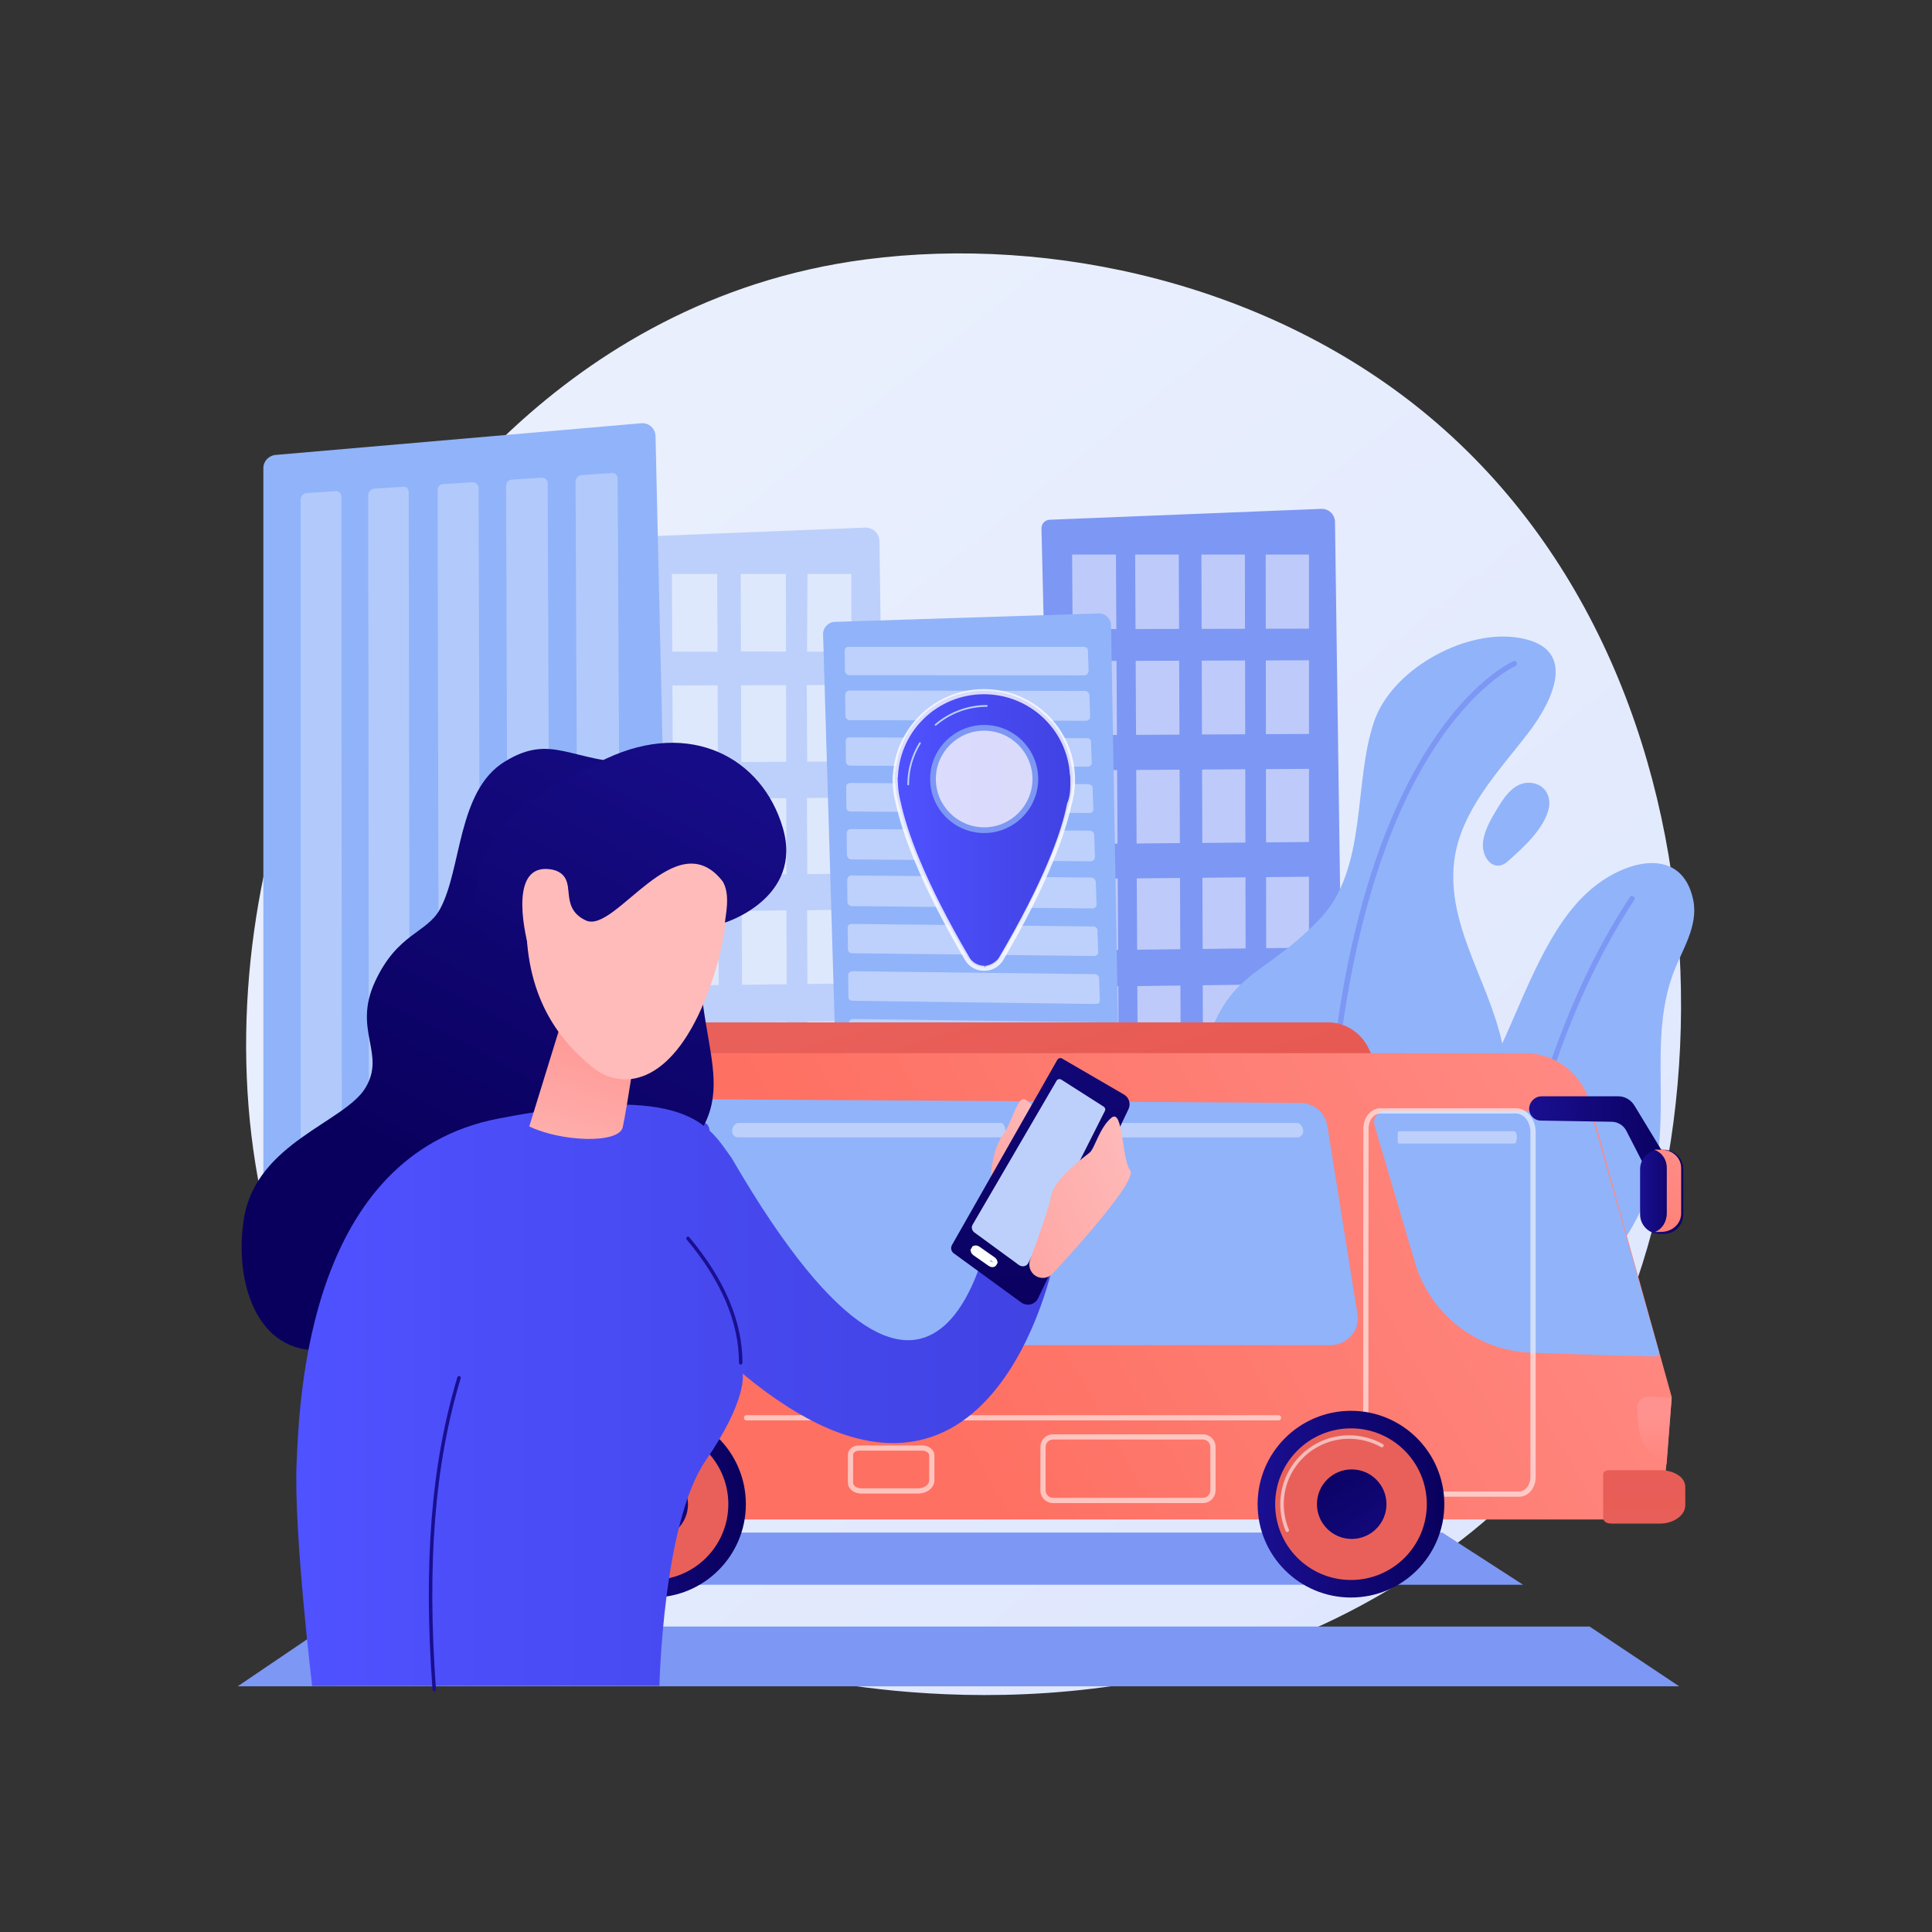 <?xml version="1.0" encoding="utf-8"?>
<!-- Generator: Adobe Illustrator 27.5.0, SVG Export Plug-In . SVG Version: 6.00 Build 0)  -->
<svg version="1.1" xmlns="http://www.w3.org/2000/svg" xmlns:xlink="http://www.w3.org/1999/xlink" x="0px" y="0px"
	 viewBox="0 0 3710 3710" style="enable-background:new 0 0 3710 3710;" xml:space="preserve">

<rect x="0" y="0" width="3710" height="3710" fill="#333333" stroke="none"/>

<g id="Illustration">
	<g>
		<linearGradient id="SVGID_1_" gradientUnits="userSpaceOnUse" x1="3586.411" y1="4072.084" x2="1123.056" y2="1012.752">
			<stop  offset="0" style="stop-color:#DAE3FE"/>
			<stop  offset="1" style="stop-color:#E9EFFD"/>
		</linearGradient>
		<path style="fill:url(#SVGID_1_);" d="M2908.726,2865.594c-56.582,59.567-110.12,97.982-152.419,128.332
			c-497.217,356.759-1085.556,252.765-1210.595,227.369c-184.643-37.502-541.554-109.992-799.594-413.442
			c-390.393-459.094-329.603-1182.385-26.788-1659.839c55.39-87.335,347.974-572.061,942.65-649.796
			c359.892-47.044,779.41,47.838,1083.213,302.365C3382.905,1334.858,3337.506,2414.188,2908.726,2865.594z"/>
		<g>
			<path style="fill:#BDD0FB;" d="M1688.858,1039.216c-0.099-7.133-3.076-13.924-8.254-18.831
				c-5.179-4.906-12.121-7.513-19.249-7.227l-541.666,21.717c-9.297,0.372-16.577,8.132-16.356,17.435l27.496,1157.959
				l547.701-6.683c7.021-0.085,13.72-2.96,18.62-7.99c4.9-5.029,7.599-11.8,7.501-18.821L1688.858,1039.216z"/>
			<g style="opacity:0.5;">
				<g>
					<polygon style="fill:#FFFFFF;" points="1252.669,1251.867 1165.505,1251.504 1164.475,1102.146 1251.83,1102.146 					"/>
					<polygon style="fill:#FFFFFF;" points="1377.789,1251.59 1290.95,1251.226 1290.195,1102.146 1377.225,1102.146 					"/>
					<polygon style="fill:#FFFFFF;" points="1509.356,1251.3 1422.857,1250.934 1422.391,1102.146 1509.079,1102.146 					"/>
					<polygon style="fill:#FFFFFF;" points="1634.819,1252.131 1549.723,1251.208 1550.609,1102.146 1634.819,1102.146 					"/>
				</g>
				<g>
					<polygon style="fill:#FFFFFF;" points="1253.86,1464.16 1166.968,1464.625 1165.944,1316.747 1253.027,1316.472 					"/>
					<polygon style="fill:#FFFFFF;" points="1378.591,1463.492 1292.022,1463.955 1291.272,1316.352 1378.03,1316.078 					"/>
					<polygon style="fill:#FFFFFF;" points="1509.75,1462.789 1423.519,1463.251 1423.056,1315.935 1509.475,1315.663 					"/>
					<polygon style="fill:#FFFFFF;" points="1634.819,1462.108 1549.989,1462.568 1549.266,1315.532 1634.819,1315.26 					"/>
				</g>
				<g>
					<polygon style="fill:#FFFFFF;" points="1255.083,1681.007 1168.47,1681.75 1167.453,1534.818 1254.255,1534.262 					"/>
					<polygon style="fill:#FFFFFF;" points="1379.414,1679.94 1293.122,1680.681 1292.377,1534.018 1378.857,1533.465 					"/>
					<polygon style="fill:#FFFFFF;" points="1510.155,1678.818 1424.199,1679.556 1423.739,1533.178 1509.881,1532.626 					"/>
					<polygon style="fill:#FFFFFF;" points="1634.819,1677.729 1550.262,1678.465 1549.541,1532.362 1634.819,1531.813 					"/>
				</g>
				<g>
					<polygon style="fill:#FFFFFF;" points="1256.279,1893.01 1169.939,1894.023 1168.953,1751.495 1255.476,1750.663 					"/>
					<polygon style="fill:#FFFFFF;" points="1380.22,1891.555 1294.198,1892.565 1293.476,1750.297 1379.679,1749.468 					"/>
					<polygon style="fill:#FFFFFF;" points="1510.551,1890.025 1424.864,1891.031 1424.417,1749.038 1510.285,1748.212 					"/>
					<polygon style="fill:#FFFFFF;" points="1634.819,1888.541 1550.529,1889.543 1549.813,1747.816 1634.819,1746.993 					"/>
				</g>
				<g>
					<polygon style="fill:#FFFFFF;" points="1257.487,2107.132 1171.423,2108.416 1170.443,1966.793 1256.689,1965.687 					"/>
					<polygon style="fill:#FFFFFF;" points="1381.033,2105.287 1295.285,2106.567 1294.567,1965.202 1380.496,1964.1 					"/>
					<polygon style="fill:#FFFFFF;" points="1510.95,2103.348 1425.535,2104.623 1425.092,1963.528 1510.686,1962.431 					"/>
					<polygon style="fill:#FFFFFF;" points="1634.819,2101.468 1550.799,2102.738 1550.084,1961.906 1634.819,1960.812 					"/>
				</g>
			</g>
		</g>
		<g>
			<path style="fill:#91B3FA;" d="M1258.8,837.347c-0.159-6.976-3.196-13.575-8.392-18.233c-5.195-4.658-12.088-6.958-19.039-6.355
				l-702.158,60.822c-13.055,1.131-23.483,12.058-23.483,25.162v1411.508c0,13.949,12.12,24.205,26.069,24.205h735.274
				c6.798,0,13.31-2.214,18.062-7.076c4.752-4.862,7.343-11.17,7.188-17.967L1258.8,837.347z"/>
			<g style="opacity:0.3;">
				<path style="fill:#FFFFFF;" d="M644.846,943.2l-56.067,3.629c-5.874,0.385-11.356,5.81-11.356,12.117v1287.534
					c0,6.44,6.257,11.241,12.193,11.241h55.932c5.973,0,10.879-5.031,10.875-11.496L655.62,953.852
					C655.617,947.521,650.756,942.813,644.846,943.2z"/>
				<path style="fill:#FFFFFF;" d="M774.858,934.675l-56.061,3.676c-5.95,0.39-11.688,5.912-11.682,12.26l1.344,1295.584
					c0.007,6.482,5.818,11.527,11.831,11.527h56.667c6.051,0,10.076-5.065,10.065-11.573l-2.168-1300.698
					C784.844,939.08,780.845,934.282,774.858,934.675z"/>
				<path style="fill:#FFFFFF;" d="M906.568,926.038l-56.795,3.724c-6.028,0.395-9.502,5.803-9.488,12.192l2.759,1304.163
					c0.014,6.525,3.548,11.605,9.641,11.605H910.1c6.132,0,12.582-5.101,12.564-11.652l-3.604-1309.342
					C919.042,930.314,912.633,925.64,906.568,926.038z"/>
				<path style="fill:#FFFFFF;" d="M1040.008,917.288l-57.542,3.773c-6.107,0.4-10.569,5.906-10.548,12.336l4.175,1312.641
					c0.021,6.569,4.566,11.683,10.74,11.683h58.179c6.214,0,11.778-5.135,11.753-11.73l-5.043-1317.887
					C1051.697,921.65,1046.153,916.885,1040.008,917.288z"/>
				<path style="fill:#FFFFFF;" d="M1175.212,908.422l-58.305,3.823c-6.187,0.406-11.663,6.012-11.635,12.484l5.629,1321.231
					c0.028,6.611,5.611,11.761,11.867,11.761h58.958c6.297,0,10.951-5.171,10.919-11.809l-6.519-1326.544
					C1186.094,912.871,1181.438,908.014,1175.212,908.422z"/>
			</g>
		</g>
		<g>
			<path style="fill:#7D97F4;" d="M2563.573,1002.24c-0.096-6.866-2.961-13.404-7.945-18.127c-4.986-4.723-11.668-7.232-18.53-6.957
				l-521.421,20.906c-8.949,0.359-15.957,7.828-15.745,16.783l26.468,1114.681l527.231-6.433c6.759-0.083,13.207-2.849,17.924-7.691
				c4.717-4.841,7.315-11.359,7.221-18.118L2563.573,1002.24z"/>
			<g style="opacity:0.5;">
				<g>
					<polygon style="fill:#FFFFFF;" points="2143.685,1207.974 2059.779,1208.139 2058.788,1064.879 2142.878,1064.879 					"/>
					<polygon style="fill:#FFFFFF;" points="2264.13,1207.708 2180.535,1207.872 2179.809,1064.879 2263.586,1064.879 					"/>
					<polygon style="fill:#FFFFFF;" points="2390.779,1207.428 2307.513,1207.591 2307.065,1064.879 2390.512,1064.879 					"/>
					<polygon style="fill:#FFFFFF;" points="2513.62,1207.197 2430.671,1207.339 2430.491,1064.879 2513.62,1064.879 					"/>
				</g>
				<g>
					<polygon style="fill:#FFFFFF;" points="2144.832,1411.302 2061.188,1411.75 2060.202,1269.398 2144.03,1269.134 					"/>
					<polygon style="fill:#FFFFFF;" points="2264.902,1410.659 2181.567,1411.105 2180.846,1269.018 2264.362,1268.754 					"/>
					<polygon style="fill:#FFFFFF;" points="2391.159,1409.983 2308.15,1410.427 2307.705,1268.617 2390.893,1268.354 					"/>
					<polygon style="fill:#FFFFFF;" points="2513.62,1409.327 2430.927,1409.77 2430.748,1268.229 2513.62,1267.967 					"/>
				</g>
				<g>
					<polygon style="fill:#FFFFFF;" points="2146.01,1620.044 2062.634,1620.76 2061.655,1479.319 2145.213,1478.784 					"/>
					<polygon style="fill:#FFFFFF;" points="2265.694,1619.017 2182.627,1619.73 2181.91,1478.549 2265.158,1478.016 					"/>
					<polygon style="fill:#FFFFFF;" points="2391.548,1617.937 2308.805,1618.647 2308.362,1477.74 2391.285,1477.209 					"/>
					<polygon style="fill:#FFFFFF;" points="2513.62,1616.889 2431.19,1617.597 2431.012,1476.955 2513.62,1476.427 					"/>
				</g>
				<g>
					<polygon style="fill:#FFFFFF;" points="2147.161,1824.124 2064.048,1825.099 2063.098,1687.898 2146.388,1687.097 					"/>
					<polygon style="fill:#FFFFFF;" points="2266.469,1822.723 2183.663,1823.695 2182.968,1686.745 2265.949,1685.947 					"/>
					<polygon style="fill:#FFFFFF;" points="2391.929,1821.25 2309.445,1822.219 2309.015,1685.533 2391.673,1684.737 					"/>
					<polygon style="fill:#FFFFFF;" points="2513.62,1819.822 2431.447,1820.787 2431.274,1684.356 2513.62,1683.564 					"/>
				</g>
				<g>
					<polygon style="fill:#FFFFFF;" points="2148.323,2030.243 2065.476,2031.479 2064.533,1895.149 2147.555,1894.085 					"/>
					<polygon style="fill:#FFFFFF;" points="2267.252,2028.468 2184.709,2029.7 2184.018,1893.618 2266.735,1892.557 					"/>
					<polygon style="fill:#FFFFFF;" points="2392.314,2026.601 2310.091,2027.828 2309.664,1892.007 2392.06,1890.95 					"/>
					<polygon style="fill:#FFFFFF;" points="2513.62,2024.791 2431.707,2026.013 2431.535,1890.444 2513.62,1889.392 					"/>
				</g>
			</g>
		</g>
		<g>
			<path style="fill:#91B3FA;" d="M2133.549,1200.973c-0.109-6.258-2.723-12.212-7.257-16.527
				c-4.533-4.316-10.609-6.633-16.865-6.433l-506.249,16.176c-12.885,0.412-23.006,11.177-22.622,24.063l24.979,838.425
				c0.38,12.723,10.867,22.805,23.596,22.682l496.073-4.825c6.231-0.061,12.18-2.606,16.527-7.072
				c4.346-4.466,6.729-10.482,6.621-16.712L2133.549,1200.973z"/>
			<g style="opacity:0.4;">
				<path style="fill:#FFFFFF;" d="M2080.735,1242.13h-450.816c-4.385,0-7.903,2.265-7.858,6.422l0.431,39.323
					c0.045,4.175,3.661,8.661,8.058,8.666l452.1,0.354c4.476,0.005,7.94-4.861,7.796-9.074l-1.372-39.167
					C2088.931,1244.459,2085.198,1242.13,2080.735,1242.13z"/>
				<path style="fill:#FFFFFF;" d="M2083.662,1326.801l-452.779-0.753c-4.404-0.007-7.928,4.196-7.883,8.39l0.434,40.223
					c0.045,4.212,3.668,8.205,8.085,8.217l454.074,1.254c4.495,0.013,8.002-3.997,7.857-8.248l-1.384-40.59
					C2091.922,1331.062,2088.144,1326.808,2083.662,1326.801z"/>
				<path style="fill:#FFFFFF;" d="M2086.716,1417.472l-454.827-1.547c-4.423-0.015-7.987,2.029-7.941,6.259l0.438,40.574
					c0.046,4.249,3.676,7.46,8.111,7.48l456.065,2.03c4.516,0.02,8.066-3.189,7.92-7.477l-1.396-40.948
					C2094.94,1419.574,2091.219,1417.487,2086.716,1417.472z"/>
				<path style="fill:#FFFFFF;" d="M2089.695,1505.901l-456.825-2.327c-4.443-0.022-8.013,2.858-7.967,7.125l0.442,40.93
					c0.046,4.286,3.683,6.703,8.138,6.73l458.073,2.819c4.535,0.028,8.13-2.366,7.982-6.692l-1.408-41.311
					C2097.985,1508.868,2094.218,1505.924,2089.695,1505.901z"/>
				<path style="fill:#FFFFFF;" d="M2092.701,1595.106l-458.84-3.122c-4.462-0.03-8.039,3.703-7.992,8.007l0.446,41.291
					c0.047,4.324,3.725,9.009,8.199,9.045l460.17,3.649c4.556,0.036,8.089-4.635,7.941-8.999l-1.421-41.678
					C2101.056,1598.954,2097.244,1595.137,2092.701,1595.106z"/>
				<path style="fill:#FFFFFF;" d="M2095.732,1685.099l-460.873-3.929c-4.481-0.038-8.065,4.561-8.018,8.904l0.45,41.657
					c0.047,4.362,3.732,8.25,8.227,8.294l462.216,4.466c4.576,0.044,8.154-3.81,8.004-8.214l-1.433-42.051
					C2104.155,1689.843,2100.296,1685.138,2095.732,1685.099z"/>
				<path style="fill:#FFFFFF;" d="M2098.897,1779.034l-462.996-4.78c-4.502-0.047-8.126,2.318-8.078,6.7l0.454,42.028
					c0.048,4.401,3.74,7.478,8.254,7.53l464.279,5.298c4.597,0.052,8.22-2.97,8.068-7.413l-1.447-42.429
					C2107.281,1781.546,2103.482,1779.081,2098.897,1779.034z"/>
				<path style="fill:#FFFFFF;" d="M2101.984,1870.661l-465.066-5.617c-4.522-0.055-8.152,3.18-8.104,7.601l0.458,42.404
					c0.048,4.44,3.748,6.692,8.282,6.751l466.36,6.144c4.618,0.061,8.286-2.114,8.133-6.597l-1.459-42.811
					C2110.435,1874.072,2106.589,1870.716,2101.984,1870.661z"/>
				<path style="fill:#FFFFFF;" d="M2105.099,1963.106l-467.155-6.469c-4.542-0.063-8.179,4.058-8.131,8.518l0.462,42.784
					c0.049,4.48,3.791,9.081,8.346,9.15l468.533,7.035c4.64,0.07,8.245-4.463,8.091-8.987l-1.473-43.199
					C2113.618,1967.434,2109.725,1963.17,2105.099,1963.106z"/>
			</g>
		</g>
		<g>
			<g>
				<g>
					<path style="fill:#91B3FA;" d="M2801.135,1761.604c-9.037-35.676-13.322-71.976-8.435-109.569
						c12.314-94.721,83.99-169.755,140.127-242.106c51.595-66.496,101.098-171.115-24.575-186.315
						c-100.122-12.109-235.823,62.682-269.74,162.416c-40.138,118.04-12.024,282.806-104.232,378.762
						c-128.995,134.239-192.453,84.675-244.983,344.582c-22.446,111.056,26.688,184.748,90.327,232.73
						c100.447,75.733,237.403,81.016,343.341,13.174c93.59-59.935,162.144-159.431,168.501-271.947
						C2897.885,1969.692,2828.2,1868.445,2801.135,1761.604z"/>
					<path style="fill:#7D97F4;" d="M2550.259,2582.096c-2.665,0-4.884-2.097-5.008-4.786
						c-11.852-257.203-0.382-485.882,34.09-679.68c27.615-155.246,69.98-288.632,125.916-396.45
						c95.662-184.39,196.581-229.562,200.83-231.394c2.547-1.096,5.489,0.075,6.587,2.614c1.101,2.541-0.068,5.493-2.608,6.596
						c-1.014,0.441-102.539,46.174-196.54,228.032c-86.934,168.186-184.958,490.314-158.253,1069.821
						c0.127,2.766-2.013,5.115-4.781,5.242C2550.414,2582.094,2550.336,2582.096,2550.259,2582.096z"/>
				</g>
				<path style="fill:#91B3FA;" d="M2954.706,1507.454c-4.504-2.255-9.657-3.717-15.36-4.202
					c-31.544-2.686-50.774,27.265-64.968,50.852c-12.156,20.199-26.636,44.773-26.822,69.28c-0.2,26.496,22.671,52.766,47.55,30.851
					c28.279-24.91,70.919-63.314,79.003-102.264C2978.127,1532.609,2970.306,1515.266,2954.706,1507.454z"/>
			</g>
			<g>
				<path style="fill:#91B3FA;" d="M3168.126,2281.746c29.398-80.52,18.482-181.989,21.168-272.878
					c1.42-48.055,7.051-94.893,23.968-140.177c16.819-45.024,48.849-90.923,38.061-141.347
					c-21.74-101.589-126.875-78.605-196.387-19.485c-80.664,68.606-125.15,198.363-170.271,296.084
					c-27.202,58.911-62.166,117.908-82.662,179.4c-33.954,101.866-24.993,179.164,15.079,238.241
					c38.434,56.665,109.461,81.159,174.694,60.356C3050.704,2463.146,3120.701,2411.641,3168.126,2281.746z"/>
				<path style="fill:#7D97F4;" d="M2870.009,2623.348c-0.055,0-0.111,0-0.167,0c-2.77,0-4.941-1.909-4.85-4.677
					c0.042-1.303,4.657-132.107,39.468-307.173c32.142-161.648,97.347-394.922,225.452-588.862c1.525-2.312,4.638-2.89,6.95-1.358
					c2.312,1.527,2.948,4.669,1.421,6.981c-127.206,192.583-192.015,424.664-223.982,585.431
					c-34.65,174.266-39.239,304.003-39.281,305.298C2874.931,2621.702,2872.704,2623.348,2870.009,2623.348z"/>
			</g>
		</g>
		<g>
			<g>
				<g>
					
						<linearGradient id="SVGID_00000062897523380527639760000016286357960483504319_" gradientUnits="userSpaceOnUse" x1="1719.125" y1="1496.457" x2="2059.523" y2="1496.457">
						<stop  offset="0" style="stop-color:#4F52FF"/>
						<stop  offset="1" style="stop-color:#4042E2"/>
					</linearGradient>
					
						<circle style="fill:url(#SVGID_00000062897523380527639760000016286357960483504319_);" cx="1889.324" cy="1496.457" r="170.199"/>
					
						<linearGradient id="SVGID_00000041283006692903381760000003838875944155658677_" gradientUnits="userSpaceOnUse" x1="1718.814" y1="1670.206" x2="2059.54" y2="1670.206">
						<stop  offset="0" style="stop-color:#4F52FF"/>
						<stop  offset="1" style="stop-color:#4042E2"/>
					</linearGradient>
					<path style="fill:url(#SVGID_00000041283006692903381760000003838875944155658677_);" d="M2059.212,1482.923h-169.888h-170.199
						c0,0-13.55,96.673,138.35,355.422c6.627,11.289,18.737,19.138,31.828,19.144c13.091,0.006,25.222-8.281,31.849-19.57
						C2073.036,1579.147,2059.212,1482.923,2059.212,1482.923z"/>
				</g>
				<g>
					<path style="opacity:0.8;fill:#FFFFFF;" d="M1891.57,1864.114v0.065h-2.27c-14.815,0-28.642-7.705-36.087-20.385
						c-88.79-151.248-121.326-246.658-132.98-300.171c-3.323-12.31-5.232-24.266-5.835-36.638
						c-1.028-12.656-0.242-17.932-0.149-18.496l0.448-2.695c6.857-91.425,82.948-162.562,174.627-162.562
						c92.883,0,169.66,72.167,174.851,164.319c0.13,1.206,0.379,4.268,0.282,9.385l0.008,0.63c0,16.717-2.362,33.275-7.02,49.216
						c-12.057,53.466-43.63,148.156-130.908,296.853C1919.045,1856.4,1904.947,1864.114,1891.57,1864.114z M1723.77,1492.956
						c-0.041,0,0.037,7.213,0.485,12.701l0.011,0.49c0.565,11.721,2.377,23.26,5.54,34.943l0.058,0.323
						c11.481,52.786,43.678,147.286,131.874,297.52c5.678,9.672,17.365,15.703,28.692,15.708l1.141,4.962v-4.941
						c6.689,0.001,21.098-6.059,26.823-15.812c86.717-147.745,120.328-241.639,130.361-294.39v-0.305
						c6.689-15.084,6.68-30.758,6.68-46.587l0.008-0.695v-0.056c0-4.927-0.59-7.591-0.67-8.29l-0.241-0.286
						c-4.832-86.983-77.413-155.12-165.1-155.12c-87.519,0-160.038,68.081-165.027,155.827l-0.319,4.009H1723.77z"/>
				</g>
				
					<ellipse transform="matrix(0.707 -0.707 0.707 0.707 -504.236 1774.483)" style="opacity:0.8;fill:#FFFFFF;" cx="1889.873" cy="1495.908" rx="98.276" ry="98.276"/>
				<g>
					<g>
						<path style="fill:#7D97F4;" d="M1889.873,1599.675c-57.217,0-103.766-46.549-103.766-103.767
							c0-57.217,46.549-103.766,103.766-103.766s103.766,46.549,103.766,103.766
							C1993.639,1553.125,1947.09,1599.675,1889.873,1599.675z M1889.873,1403.122c-51.162,0-92.786,41.624-92.786,92.786
							c0,51.162,41.624,92.786,92.786,92.786s92.786-41.624,92.786-92.786C1982.659,1444.746,1941.035,1403.122,1889.873,1403.122z"
							/>
					</g>
				</g>
			</g>
			<g>
				<path style="fill:#BDD0FB;" d="M1796.648,1393.587c-0.463,0-0.924-0.195-1.25-0.574c-0.592-0.69-0.513-1.73,0.177-2.322
					c27.608-23.711,62.881-36.768,99.321-36.768c0.91,0,1.647,0.738,1.647,1.647c0,0.91-0.737,1.647-1.647,1.647
					c-35.654,0-70.164,12.775-97.175,35.972C1797.41,1393.456,1797.028,1393.587,1796.648,1393.587z"/>
			</g>
			<g>
				<path style="fill:#BDD0FB;" d="M1744.023,1508.09c-0.91,0-1.647-0.737-1.647-1.647c0-28.459,7.889-56.222,22.816-80.285
					c0.48-0.774,1.495-1.011,2.268-0.532c0.773,0.48,1.012,1.495,0.532,2.268c-14.604,23.542-22.322,50.704-22.322,78.549
					C1745.67,1507.353,1744.932,1508.09,1744.023,1508.09z"/>
			</g>
		</g>
		<g>
			<polygon style="fill:#7D97F4;" points="3224.452,3238.156 456.504,3238.156 625.86,3123.43 3052.474,3123.43 			"/>
			<polygon style="fill:#7D97F4;" points="2924.8,3043.196 749.332,3043.196 903.639,2942.924 2769.551,2942.924 			"/>
			<polygon style="fill:#7D97F4;" points="2706.545,2891.18 985.933,2891.18 1119.703,2790.908 2578.99,2790.908 			"/>
		</g>
		<g>
			
				<linearGradient id="SVGID_00000145055881439570468290000002968269111779375011_" gradientUnits="userSpaceOnUse" x1="2199.565" y1="3297.166" x2="1778.2" y2="1862.514">
				<stop  offset="0" style="stop-color:#E1473D"/>
				<stop  offset="1" style="stop-color:#E9605A"/>
			</linearGradient>
			<path style="fill:url(#SVGID_00000145055881439570468290000002968269111779375011_);" d="M1071.594,1994.31
				c16.439-19.256,40.487-31.115,65.807-31.115h1412.717c33.291,0,63.629,19.868,78.021,49.887l31.09,65.235l-1641.408-20.823
				L1071.594,1994.31z"/>
			
				<linearGradient id="SVGID_00000079463700986241807100000003648264866241362328_" gradientUnits="userSpaceOnUse" x1="3349.708" y1="1682.639" x2="1734.465" y2="2605.636">
				<stop  offset="0" style="stop-color:#FF928E"/>
				<stop  offset="1" style="stop-color:#FE7062"/>
			</linearGradient>
			<path style="fill:url(#SVGID_00000079463700986241807100000003648264866241362328_);" d="M697.337,2144.844
				c2.112-66.992,58.659-122.476,127.693-122.476h2104.473c57.694,0,108.228,40.595,123.31,94.661l157.346,565.572l-14.443,181.521
				c-2.436,30.739-28.838,53.711-60.594,53.711H756.042C734.252,2917.833,697.337,2144.844,697.337,2144.844z"/>
			
				<linearGradient id="SVGID_00000040555678920426155230000011131697788115360390_" gradientUnits="userSpaceOnUse" x1="839.569" y1="2728.793" x2="535.233" y2="3118.434">
				<stop  offset="0" style="stop-color:#FF928E"/>
				<stop  offset="1" style="stop-color:#FE7062"/>
			</linearGradient>
			<path style="fill:url(#SVGID_00000040555678920426155230000011131697788115360390_);" d="M731.451,2760.041h30.322
				c15.066,0,28.718,18.812,28.718,40.738v90.609c0,16.044-10.375,26.445-21.399,26.445h-26.234
				c-11.024,0-19.428-10.401-19.428-26.445v-117.86C723.429,2766.652,726.726,2760.041,731.451,2760.041z"/>
			<path style="fill:#FFFFFF;" d="M1113.962,2727.582h-280.08c-2.769,0-5.016-2.245-5.016-5.017s2.247-5.016,5.016-5.016h280.08
				c2.77,0,5.016,2.245,5.016,5.016S1116.731,2727.582,1113.962,2727.582z"/>
			<path style="opacity:0.58;fill:#FFFFFF;" d="M2455.188,2727.582H1433.491c-2.77,0-5.016-2.245-5.016-5.017
				s2.247-5.016,5.016-5.016h1021.697c2.77,0,5.017,2.245,5.017,5.016S2457.958,2727.582,2455.188,2727.582z"/>
			<path style="opacity:0.58;fill:#FFFFFF;" d="M2309.921,2886.345h-287.755c-13.417,0-24.335-10.917-24.335-24.335v-83.379
				c0-13.418,10.918-24.335,24.335-24.335h287.755c13.42,0,24.338,10.917,24.338,24.335v83.379
				C2334.259,2875.429,2323.341,2886.345,2309.921,2886.345z M2022.166,2764.33c-7.887,0-14.302,6.416-14.302,14.302v83.379
				c0,7.886,6.414,14.302,14.302,14.302h287.755c7.887,0,14.305-6.416,14.305-14.302v-83.379c0-7.885-6.418-14.302-14.305-14.302
				H2022.166z"/>
			<path style="opacity:0.58;fill:#FFFFFF;" d="M1763.309,2868.044h-109.906c-13.88,0-25.174-9.321-25.174-20.776v-53.89
				c0-9.775,9.543-17.728,21.275-17.728h121.612c12.806,0,23.224,8.637,23.224,19.253v47.789
				C1794.339,2856.672,1780.419,2868.044,1763.309,2868.044z M1649.503,2785.683c-6.094,0-11.241,3.524-11.241,7.695v53.89
				c0,5.823,6.934,10.743,15.141,10.743h109.906c11.578,0,20.997-6.872,20.997-15.319v-47.789c0-4.997-6.042-9.22-13.191-9.22
				H1649.503z"/>
			
				<linearGradient id="SVGID_00000039812697891022454780000004318597659987677604_" gradientUnits="userSpaceOnUse" x1="-5376.667" y1="2719.181" x2="-5374.71" y2="2968.724" gradientTransform="matrix(-1 0 0 1 -2200 0)">
				<stop  offset="0" style="stop-color:#FF928E"/>
				<stop  offset="1" style="stop-color:#FE7062"/>
			</linearGradient>
			<path style="fill:url(#SVGID_00000039812697891022454780000004318597659987677604_);" d="M3149.873,2688.22
				c4.417-4.486,10.548-6.856,16.834-6.507l43.452,2.415l-9.852,128.073l-21.019-14.647c-19.351-13.486-31.571-34.995-33.246-58.522
				l-2.413-33.877C3143.182,2698.874,3145.457,2692.706,3149.873,2688.22z"/>
			
				<linearGradient id="SVGID_00000022549466267452161980000015380467892778687122_" gradientUnits="userSpaceOnUse" x1="3145.356" y1="1204.059" x2="3158.593" y2="3057.331">
				<stop  offset="0" style="stop-color:#E1473D"/>
				<stop  offset="1" style="stop-color:#E9605A"/>
			</linearGradient>
			<path style="fill:url(#SVGID_00000022549466267452161980000015380467892778687122_);" d="M3094.813,2823.158h93.719
				c22.003,0,47.724,10.848,47.724,32.851v34.148c0,22.003-25.72,35.565-47.724,35.565h-93.719c-9.22,0-16.349-3.199-16.349-12.42
				v-80.439C3078.464,2823.643,3085.592,2823.158,3094.813,2823.158z"/>
			<g>
				<g>
					
						<linearGradient id="SVGID_00000079476986237249943230000017347375623800671399_" gradientUnits="userSpaceOnUse" x1="-3632.269" y1="2888.44" x2="-3273.733" y2="2888.44" gradientTransform="matrix(-1 0 0 1 -2200 0)">
						<stop  offset="0" style="stop-color:#09005D"/>
						<stop  offset="1" style="stop-color:#1A0F91"/>
					</linearGradient>
					
						<circle style="fill:url(#SVGID_00000079476986237249943230000017347375623800671399_);" cx="1253.001" cy="2888.44" r="179.268"/>
					
						<linearGradient id="SVGID_00000154391658165096224210000018406713210691014533_" gradientUnits="userSpaceOnUse" x1="2224.655" y1="1648.746" x2="1933.71" y2="2019.951">
						<stop  offset="0" style="stop-color:#E1473D"/>
						<stop  offset="1" style="stop-color:#E9605A"/>
					</linearGradient>
					
						<circle style="fill:url(#SVGID_00000154391658165096224210000018406713210691014533_);" cx="1253.001" cy="2888.44" r="145.585"/>
					<path style="fill:#FFFFFF;" d="M1130.716,2941.96c-1.303,0-2.541-0.768-3.08-2.043c-6.898-16.31-10.396-33.63-10.396-51.477
						c0-72.919,59.323-132.242,132.242-132.242c22.62,0,44.943,5.81,64.558,16.802c1.61,0.903,2.185,2.943,1.28,4.553
						c-0.898,1.608-2.933,2.185-4.553,1.284c-18.616-10.435-39.809-15.949-61.286-15.949c-69.232,0-125.554,56.323-125.554,125.554
						c0,16.947,3.318,33.39,9.867,48.87c0.719,1.702-0.075,3.664-1.777,4.383C1131.595,2941.873,1131.151,2941.96,1130.716,2941.96z
						"/>
				</g>
				
					<linearGradient id="SVGID_00000132082357994380339810000005406876629833306807_" gradientUnits="userSpaceOnUse" x1="-3388.596" y1="2780.636" x2="-3570.828" y2="3079.216" gradientTransform="matrix(-1 0 0 1 -2200 0)">
					<stop  offset="0" style="stop-color:#09005D"/>
					<stop  offset="1" style="stop-color:#1A0F91"/>
				</linearGradient>
				<path style="fill:url(#SVGID_00000132082357994380339810000005406876629833306807_);" d="M1187.626,2888.44
					c0,36.875,29.892,66.767,66.766,66.767c36.874,0,66.766-29.892,66.766-66.767c0-36.874-29.892-66.765-66.766-66.765
					C1217.518,2821.674,1187.626,2851.566,1187.626,2888.44z"/>
			</g>
			<path style="fill:#91B3FA;" d="M3178.615,2604.761c0,0-126.796-2.706-240.193-7.359
				c-103.088-4.23-192.021-73.663-221.203-172.625l-77.728-263.585c-4.125-13.987,6.36-28.009,20.942-28.008l393.865,0.017
				l131.315,462.305C3186.907,2600.062,3183.479,2604.595,3178.615,2604.761z"/>
			<path style="fill:#91B3FA;" d="M2606.794,2523.702l-58.01-362.17c-4.001-24.983-26.079-43.46-52.121-43.619l-1670.413-10.231
				c-32.805-0.201-57.944,28.246-52.753,59.695l61.471,372.401c4.126,24.998,26.341,43.384,52.418,43.384h1666.951
				C2586.909,2583.162,2611.799,2554.948,2606.794,2523.702z"/>
			<path style="fill:#BDD0FB;" d="M1930.532,2171.419c0-6.358-2.925-14.93-8.658-14.93h-504.569c-5.732,0-11.429,8.572-11.429,14.93
				v1.38c0,6.357,5.697,11.303,11.429,11.303h504.569c5.732,0,8.658-4.946,8.658-11.303V2171.419z"/>
			<path style="fill:#BDD0FB;" d="M2912.783,2183.619c0-6.358-2.115-11.35-4.635-11.35h-221.836c-2.52,0-2.326,4.992-2.326,11.35
				v1.38c0,6.357-0.194,10.938,2.326,10.938h221.836c2.52,0,4.635-4.581,4.635-10.938V2183.619z"/>
			
				<linearGradient id="SVGID_00000076573923834780817350000003670476237750739599_" gradientUnits="userSpaceOnUse" x1="1033.184" y1="1111.47" x2="1119.854" y2="2525.564">
				<stop  offset="0" style="stop-color:#4F52FF"/>
				<stop  offset="1" style="stop-color:#4042E2"/>
			</linearGradient>
			<path style="fill:url(#SVGID_00000076573923834780817350000003670476237750739599_);" d="M1362.484,2171.419
				c0-6.358-4.211-14.93-9.943-14.93H847.971c-5.732,0-14.088,8.572-14.088,14.93v1.38c0,6.357,8.356,11.303,14.088,11.303h504.569
				c5.732,0,9.943-4.946,9.943-11.303V2171.419z"/>
			<path style="fill:#BDD0FB;" d="M2502.525,2171.419c0-6.358-5.584-14.93-11.316-14.93H1986.64c-5.732,0-12.715,8.572-12.715,14.93
				v1.38c0,6.357,6.983,11.303,12.715,11.303h504.569c5.732,0,11.316-4.946,11.316-11.303V2171.419z"/>
			<path style="opacity:0.58;fill:#FFFFFF;" d="M2917.124,2874.144h-294.512c-1.333,0-2.606-0.529-3.547-1.47
				c-0.944-0.942-1.47-2.219-1.47-3.55l0.448-702.014c0.016-21.474,14.808-38.943,32.977-38.943h259.53
				c21.154,0,38.365,20.422,38.365,45.523v662.92C2948.915,2857.306,2934.653,2874.144,2917.124,2874.144z M2627.632,2864.111
				h289.492c11.996,0,21.758-12.337,21.758-27.501v-662.92c0-19.57-12.711-35.49-28.332-35.49h-259.53
				c-12.639,0-22.934,12.972-22.944,28.917L2627.632,2864.111z"/>
			<g>
				<g>
					
						<linearGradient id="SVGID_00000137103261269818812940000002751850160388476076_" gradientUnits="userSpaceOnUse" x1="-4973.538" y1="2888.44" x2="-4615.003" y2="2888.44" gradientTransform="matrix(-1 0 0 1 -2200 0)">
						<stop  offset="0" style="stop-color:#09005D"/>
						<stop  offset="1" style="stop-color:#1A0F91"/>
					</linearGradient>
					
						<circle style="fill:url(#SVGID_00000137103261269818812940000002751850160388476076_);" cx="2594.271" cy="2888.44" r="179.268"/>
					
						<linearGradient id="SVGID_00000093861042800539265800000008584571197710050987_" gradientUnits="userSpaceOnUse" x1="3185.494" y1="1952.336" x2="3004.908" y2="2238.264">
						<stop  offset="0" style="stop-color:#E1473D"/>
						<stop  offset="1" style="stop-color:#E9605A"/>
					</linearGradient>
					
						<circle style="fill:url(#SVGID_00000093861042800539265800000008584571197710050987_);" cx="2594.271" cy="2888.44" r="145.585"/>
					<path style="opacity:0.58;fill:#FFFFFF;" d="M2471.985,2941.96c-1.303,0-2.541-0.768-3.08-2.043
						c-6.895-16.305-10.392-33.625-10.392-51.477c0-72.919,59.323-132.242,132.239-132.242c22.62,0,44.943,5.81,64.562,16.802
						c1.61,0.903,2.185,2.941,1.28,4.553c-0.898,1.608-2.933,2.185-4.553,1.284c-18.619-10.435-39.812-15.949-61.289-15.949
						c-69.229,0-125.55,56.323-125.55,125.554c0,16.952,3.318,33.395,9.863,48.87c0.719,1.702-0.075,3.664-1.777,4.383
						C2472.864,2941.873,2472.42,2941.96,2471.985,2941.96z"/>
				</g>
				
					<linearGradient id="SVGID_00000075877094986079829700000012834639117390411702_" gradientUnits="userSpaceOnUse" x1="-4729.866" y1="2780.636" x2="-4912.098" y2="3079.216" gradientTransform="matrix(-1 0 0 1 -2200 0)">
					<stop  offset="0" style="stop-color:#09005D"/>
					<stop  offset="1" style="stop-color:#1A0F91"/>
				</linearGradient>
				<path style="fill:url(#SVGID_00000075877094986079829700000012834639117390411702_);" d="M2528.896,2888.44
					c0,36.875,29.892,66.767,66.766,66.767s66.766-29.892,66.766-66.767c0-36.874-29.892-66.765-66.766-66.765
					S2528.896,2851.566,2528.896,2888.44z"/>
			</g>
			<g>
				
					<linearGradient id="SVGID_00000103228339550208244270000015077182726972973218_" gradientUnits="userSpaceOnUse" x1="-5417.523" y1="2188.975" x2="-5136.398" y2="2188.975" gradientTransform="matrix(-1 0 0 1 -2200 0)">
					<stop  offset="0" style="stop-color:#09005D"/>
					<stop  offset="1" style="stop-color:#1A0F91"/>
				</linearGradient>
				<path style="fill:url(#SVGID_00000103228339550208244270000015077182726972973218_);" d="M2936.984,2124.036
					c2.527-10.831,12.183-18.828,23.304-18.828h147.471c12.555,0,24.201,6.883,30.725,17.609l79.039,130.113l-42.496,19.813
					l-51.871-101.105c-5.44-10.609-16.282-17.336-28.202-17.533l-136.518-2.246c-6.773-0.112-13.132-3.444-17.298-8.785
					C2936.971,2137.733,2935.445,2130.632,2936.984,2124.036z"/>
				
					<linearGradient id="SVGID_00000085219028190053598300000014184743885448086920_" gradientUnits="userSpaceOnUse" x1="-5432.31" y1="2288.64" x2="-5349.47" y2="2288.64" gradientTransform="matrix(-1 0 0 1 -2200 0)">
					<stop  offset="0" style="stop-color:#09005D"/>
					<stop  offset="1" style="stop-color:#1A0F91"/>
				</linearGradient>
				<path style="fill:url(#SVGID_00000085219028190053598300000014184743885448086920_);" d="M3232.31,2245.335
					c0-20.746-16.818-37.563-37.563-37.563h-7.713c-20.746,0-37.564,16.818-37.564,37.563v86.609
					c0,20.746,16.818,37.563,37.564,37.563h7.713c20.746,0,37.563-16.818,37.563-37.563V2245.335z"/>
				
					<linearGradient id="SVGID_00000080204216858026676300000007918059867627028121_" gradientUnits="userSpaceOnUse" x1="3274.51" y1="2170.402" x2="3043.503" y2="2503.854">
					<stop  offset="0" style="stop-color:#FF928E"/>
					<stop  offset="1" style="stop-color:#FE7062"/>
				</linearGradient>
				<path style="fill:url(#SVGID_00000080204216858026676300000007918059867627028121_);" d="M3190.023,2207.772h-4.184
					c-3.272,0-6.119-0.595-9.14,0.203c13.653,4.2,24.052,17.729,24.052,35.122v86.802c0,16.753-9.656,30.93-22.542,35.708
					c-0.031,0.283-0.209-0.321-0.24-0.037c2.588,0.563,5.114-0.008,7.87-0.008h4.184c20.746,0,38.342-15.046,38.342-35.791v-86.543
					C3228.365,2222.483,3210.769,2207.772,3190.023,2207.772z"/>
			</g>
		</g>
		<g>
			<g>
				
					<linearGradient id="SVGID_00000093896004827006630300000009885199191428608908_" gradientUnits="userSpaceOnUse" x1="880.893" y1="2295.229" x2="1475.633" y2="1164.161">
					<stop  offset="0" style="stop-color:#09005D"/>
					<stop  offset="1" style="stop-color:#1A0F91"/>
				</linearGradient>
				<path style="fill:url(#SVGID_00000093896004827006630300000009885199191428608908_);" d="M969.296,1462.459
					c-91.425,56.176-82.291,206.126-124.409,283.354c-25.357,46.495-81.538,45.75-124.792,139.41
					c-43.254,93.659,21.771,137.602-18.373,203.831c-40.143,66.229-208.293,105.121-232.977,248.826
					c-19.019,110.73,16.806,255.003,139.945,255.003s639.241-317.661,639.241-317.661c3.367-1.736-186.646,143.059,6.361-8.191
					c193.007-151.25,87.194-216.52,87.194-455.127s-34.105-345.291-114.013-346.044
					C1096.233,1464.622,1060.722,1406.283,969.296,1462.459z"/>
				
					<linearGradient id="SVGID_00000057109066854912949230000009515702574125211783_" gradientUnits="userSpaceOnUse" x1="568.904" y1="2679.235" x2="2023.85" y2="2679.235">
					<stop  offset="0" style="stop-color:#4F52FF"/>
					<stop  offset="1" style="stop-color:#4042E2"/>
				</linearGradient>
				<path style="fill:url(#SVGID_00000057109066854912949230000009515702574125211783_);" d="M599.388,3237.367
					c0,0-35.58-297.368-29.862-427.737s23.264-591.389,387.775-661.715s402.224,12.807,447.877,76.191
					c419.741,723.499,503.023,99.28,503.023,99.28l115.649,97.731c0,0-121.024,612.97-597.791,216.638
					c0,0,10.532,48.514-71.213,167.356s-88.536,431.942-88.536,431.942L599.388,3237.367z"/>
				
					<linearGradient id="SVGID_00000078728352437539404520000016170885838323026076_" gradientUnits="userSpaceOnUse" x1="1058.84" y1="2304.579" x2="1177.659" y2="1938.218">
					<stop  offset="0" style="stop-color:#FEBBBA"/>
					<stop  offset="1" style="stop-color:#FF928E"/>
				</linearGradient>
				<path style="fill:url(#SVGID_00000078728352437539404520000016170885838323026076_);" d="M1228.846,1961.982
					c-1.123,7.636-25.512,169.971-32.995,202.573c-7.484,32.602-119.184,27.836-179.474-1.521l64.239-208.217L1228.846,1961.982z"/>
				<g>
					
						<linearGradient id="SVGID_00000170249787926265100570000011222979219993189014_" gradientUnits="userSpaceOnUse" x1="-972.798" y1="1184.53" x2="-1095.677" y2="1656.383" gradientTransform="matrix(-0.678 -0.735 -0.735 0.678 1272.24 506.646)">
						<stop  offset="0" style="stop-color:#FEBBBA"/>
						<stop  offset="1" style="stop-color:#FF928E"/>
					</linearGradient>
					<path style="fill:url(#SVGID_00000170249787926265100570000011222979219993189014_);" d="M1388.933,1642.845
						c0,0,32.182,112.135-35.137,277.539s-160.661,174.198-216.518,128.686c-55.857-45.512-126.979-125.01-126.654-278.707
						C1010.948,1616.665,1331.601,1498.016,1388.933,1642.845z"/>
					
						<linearGradient id="SVGID_00000012474931558699933320000011083938718520079769_" gradientUnits="userSpaceOnUse" x1="883.824" y1="2291.076" x2="1431.121" y2="1250.237">
						<stop  offset="0" style="stop-color:#09005D"/>
						<stop  offset="1" style="stop-color:#1A0F91"/>
					</linearGradient>
					<path style="fill:url(#SVGID_00000012474931558699933320000011083938718520079769_);" d="M1125.453,1767.685
						c56.461,25.442,172.329-190.179,262.117-75.43c15.998,25.554,5.042,68.43,4.511,79.441c0,0,150.713-46.609,111.202-181.833
						s-177.615-208.851-339.076-133.131c-161.46,75.72-251.395,146.105-250.68,266.956c0.715,120.85,93.516,85.428,93.516,85.428
						s18.105-102.012,61.471-115.028C1111.879,1681.07,1068.992,1742.243,1125.453,1767.685z"/>
					
						<linearGradient id="SVGID_00000118360854703675010250000003911502408070170496_" gradientUnits="userSpaceOnUse" x1="-813.84" y1="1258.179" x2="-935.938" y2="1727.032" gradientTransform="matrix(-0.678 -0.735 -0.735 0.678 1272.24 506.646)">
						<stop  offset="0" style="stop-color:#FEBBBA"/>
						<stop  offset="1" style="stop-color:#FF928E"/>
					</linearGradient>
					<path style="fill:url(#SVGID_00000118360854703675010250000003911502408070170496_);" d="M1064,1791.939
						c0,0,65.545-113.884-8.678-122.873c-74.223-8.989-51.393,110.233-39.275,153.975L1064,1791.939z"/>
				</g>
			</g>
			
				<linearGradient id="SVGID_00000069382787566339166630000007552735101161996961_" gradientUnits="userSpaceOnUse" x1="1434.86" y1="1274.477" x2="1267.502" y2="1510.601" gradientTransform="matrix(0.848 0.529 -0.529 0.848 1474.552 330.014)">
				<stop  offset="0" style="stop-color:#FEBBBA"/>
				<stop  offset="1" style="stop-color:#FF928E"/>
			</linearGradient>
			<path style="fill:url(#SVGID_00000069382787566339166630000007552735101161996961_);" d="M1902.826,2255.889
				c0,0,2.567-48.516,22.819-76.198c20.251-27.683,28.763-81.586,46.039-66.425c17.276,15.161,22.853,15.067,6.347,53.15
				C1961.525,2204.499,1928.358,2362.26,1902.826,2255.889z"/>
			<g>
				
					<linearGradient id="SVGID_00000006691795682318297300000008525917046500318128_" gradientUnits="userSpaceOnUse" x1="1807.795" y1="3510.129" x2="1221.58" y2="4337.217" gradientTransform="matrix(0.919 0.395 0.395 -0.919 -990.532 5041.668)">
					<stop  offset="0" style="stop-color:#09005D"/>
					<stop  offset="1" style="stop-color:#1A0F91"/>
				</linearGradient>
				<path style="fill:url(#SVGID_00000006691795682318297300000008525917046500318128_);" d="M1993.417,2493.048
					c-2.772,5.798-7.978,10.062-14.208,11.638c-6.231,1.574-12.839,0.299-18.033-3.486l-129.69-94.472
					c-5.036-3.668-6.513-10.533-3.431-15.948l202.358-355.646c0.872-1.532,2.321-2.655,4.025-3.114s3.521-0.219,5.045,0.668
					l118.936,69.125c9.742,5.663,13.505,17.856,8.644,28.023L1993.417,2493.048z"/>
				<path style="fill:#BDD0FB;" d="M1974.489,2425.652c-1.508,2.996-4.399,5.116-7.884,5.783c-3.485,0.666-7.2-0.188-10.133-2.335
					l-85.241-62.36c-4.929-3.605-6.487-9.937-3.645-14.809l161.466-276.792c0.848-1.452,2.315-2.47,4.057-2.814
					c1.742-0.344,3.601,0.016,5.137,0.998l81.087,51.736c2.813,1.795,3.889,5.208,2.507,7.952L1974.489,2425.652z"/>
				<path style="fill:#FFFFFF;" d="M1905.755,2433.246c-2.424,0-5.033-0.826-7.44-2.508l-28.814-20.156
					c-2.9-2.014-4.867-4.861-5.384-7.802l-0.517-2.924l4.302-6.982l3.91-1.099c2.935-0.517,6.281,0.339,9.187,2.377l28.802,20.15
					c2.888,2.008,4.855,4.849,5.378,7.784l0.523,2.917l-2.585,4.57C1911.417,2432.004,1908.726,2433.246,1905.755,2433.246z
					 M1901.488,2421.438l6.453,3.048l-5.764-4.023c-0.148,0.137-0.291,0.291-0.428,0.452
					C1901.655,2421.088,1901.565,2421.26,1901.488,2421.438z"/>
			</g>
			
				<linearGradient id="SVGID_00000145737700020568885150000015780968212390332556_" gradientUnits="userSpaceOnUse" x1="1636.783" y1="1231.209" x2="1290.37" y2="1719.962" gradientTransform="matrix(0.848 0.529 -0.529 0.848 1474.552 330.014)">
				<stop  offset="0" style="stop-color:#FEBBBA"/>
				<stop  offset="1" style="stop-color:#FF928E"/>
			</linearGradient>
			<path style="fill:url(#SVGID_00000145737700020568885150000015780968212390332556_);" d="M2170.356,2247.63
				c-16.513-21.285-13.162-120.09-36.108-101.214c-22.946,18.876-31.944,58.749-41.678,66.79
				c-9.735,8.043-68.173,50.003-73.929,82.488c-4.153,23.441-27.695,88.86-40.481,123.466c-4.243,11.486,0.161,24.374,10.547,30.863
				c10.385,6.488,23.898,4.794,32.36-4.057C2024.462,2442.417,2186.871,2268.913,2170.356,2247.63z"/>
			
				<linearGradient id="SVGID_00000050620530865091572190000011997385057634474172_" gradientUnits="userSpaceOnUse" x1="1069.554" y1="1428.443" x2="984.277" y2="2020.364">
				<stop  offset="0" style="stop-color:#09005D"/>
				<stop  offset="1" style="stop-color:#1A0F91"/>
			</linearGradient>
			<path style="fill:url(#SVGID_00000050620530865091572190000011997385057634474172_);" d="M833.88,3247.965
				c-1.737,0-3.204-1.342-3.333-3.101c-17.695-242.58-2.531-433.275,47.724-600.132c0.534-1.769,2.404-2.766,4.167-2.237
				c1.769,0.532,2.77,2.399,2.237,4.167c-50.012,166.049-65.092,355.976-47.456,597.715c0.134,1.842-1.251,3.444-3.093,3.579
				C834.044,3247.962,833.962,3247.965,833.88,3247.965z"/>
			
				<linearGradient id="SVGID_00000083791230296607733300000014288457442262145931_" gradientUnits="userSpaceOnUse" x1="1728.295" y1="1600.87" x2="1562.757" y2="2017.221">
				<stop  offset="0" style="stop-color:#09005D"/>
				<stop  offset="1" style="stop-color:#1A0F91"/>
			</linearGradient>
			<path style="fill:url(#SVGID_00000083791230296607733300000014288457442262145931_);" d="M1422.392,2620.387h-0.003
				c-1.847-0.002-3.343-1.501-3.341-3.348c0.073-77.563-33.723-157.232-100.452-236.794c-1.187-1.416-1.003-3.524,0.413-4.711
				c1.417-1.189,3.526-1.001,4.711,0.413c67.769,80.802,102.091,161.919,102.016,241.099
				C1425.735,2618.892,1424.237,2620.387,1422.392,2620.387z"/>
		</g>
	</g>
</g>
</svg>

